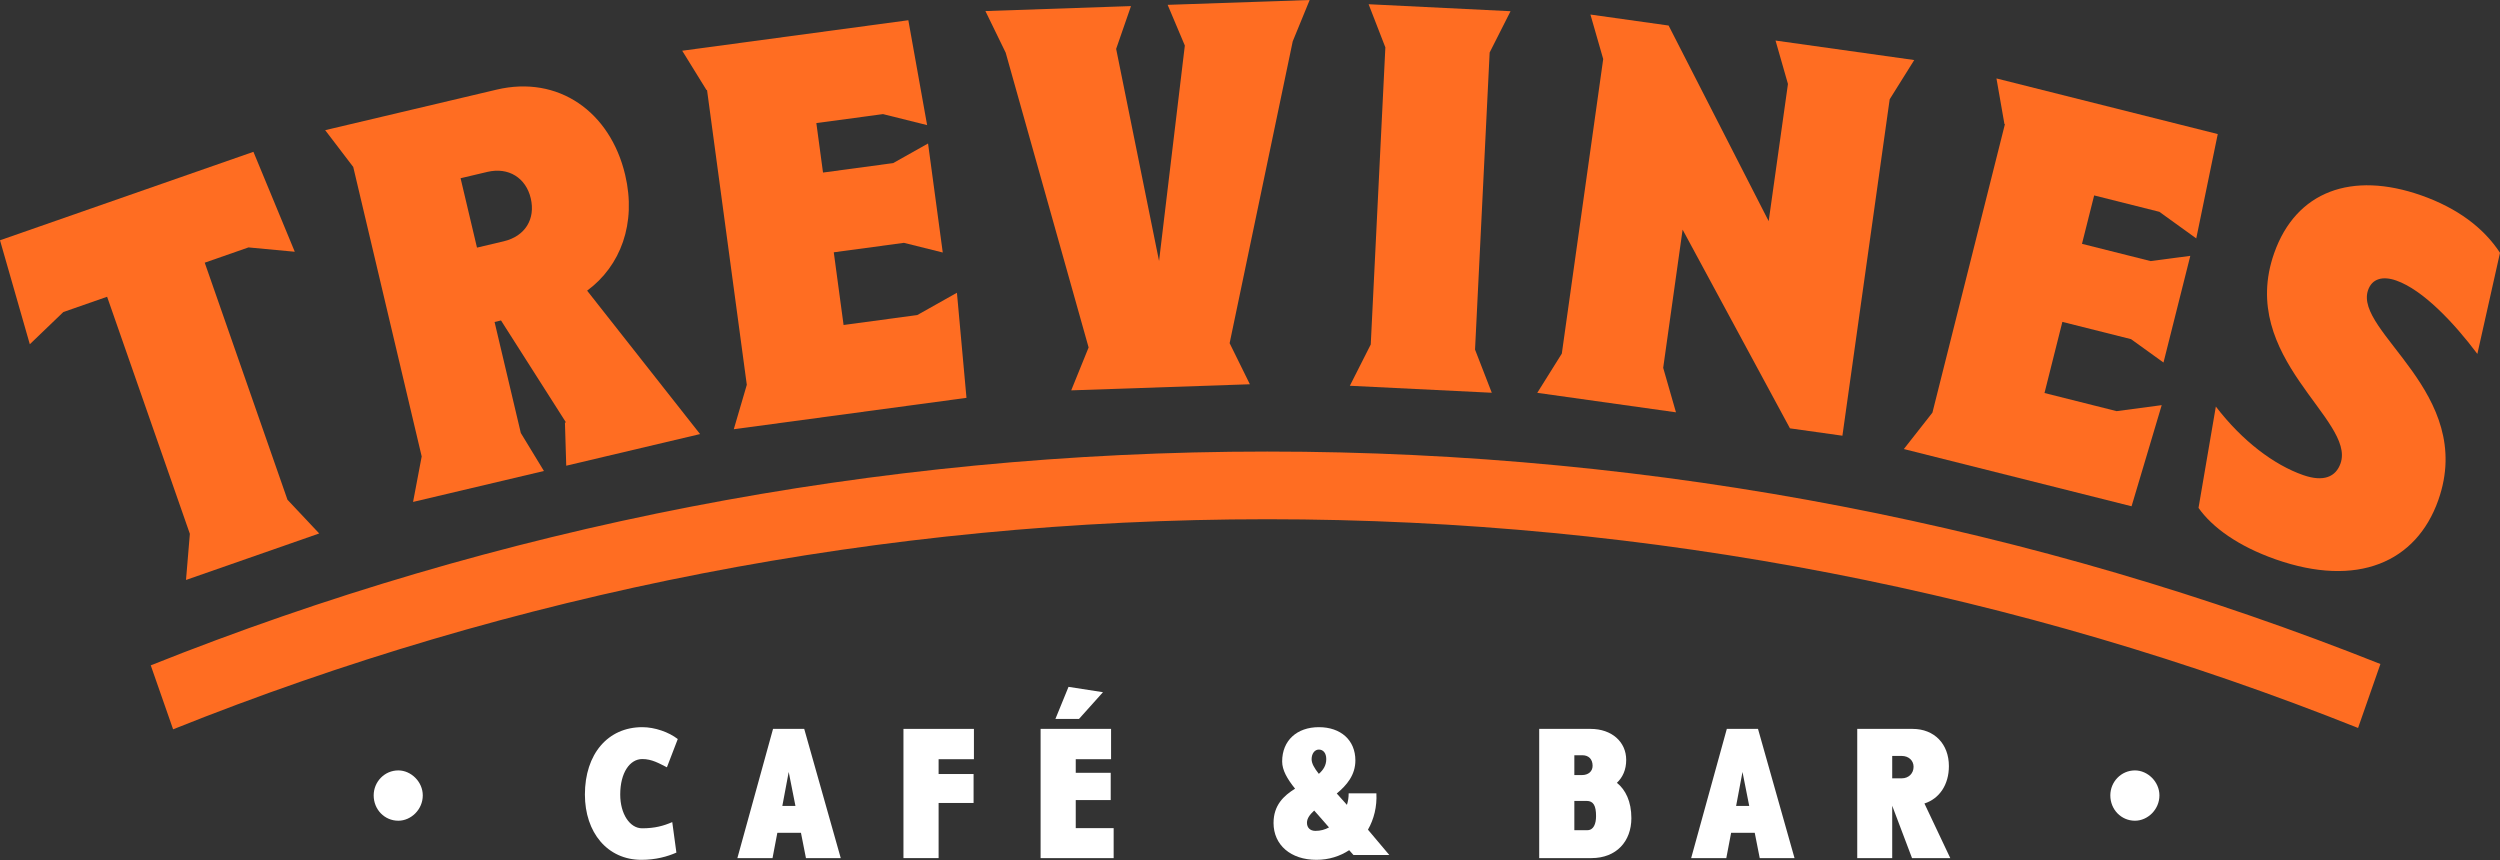<?xml version="1.0" encoding="UTF-8" standalone="no"?><!DOCTYPE svg PUBLIC "-//W3C//DTD SVG 1.1//EN" "http://www.w3.org/Graphics/SVG/1.1/DTD/svg11.dtd"><svg width="100%" height="100%" viewBox="0 0 2000 688" version="1.1" xmlns="http://www.w3.org/2000/svg" xmlns:xlink="http://www.w3.org/1999/xlink" xml:space="preserve" xmlns:serif="http://www.serif.com/" style="fill-rule:evenodd;clip-rule:evenodd;stroke-linejoin:round;stroke-miterlimit:2;"><rect x="0" y="0" width="2000" height="688" fill="#333333" stroke="none"/><g><g><path d="M318.651,656.576c10.199,-0 19.572,-8.959 19.572,-20.261c-0,-10.889 -9.373,-19.986 -19.572,-19.986c-11.026,0 -19.71,9.097 -19.71,19.986c0,11.302 8.684,20.261 19.71,20.261Z" style="fill:#fff;fill-rule:nonzero;"/><path d="M533.527,613.848l8.683,-22.604c-7.029,-5.513 -18.331,-9.51 -28.392,-9.51c-27.566,0 -45.898,21.502 -45.898,53.891c0,30.461 18.056,52.238 45.208,52.238c11.44,-0 20.813,-2.619 27.98,-5.789l-3.308,-24.396c-7.029,3.032 -13.921,4.962 -24.12,4.962c-9.786,0 -17.505,-11.44 -17.505,-27.015c0,-17.504 7.719,-28.392 17.643,-28.392c7.718,-0 13.369,3.445 19.709,6.615Z" style="fill:#fff;fill-rule:nonzero;"/><path d="M644.756,686.485l27.841,-0l-29.22,-103.373l-24.947,0l-28.531,103.373l28.118,-0l3.859,-20.261l18.883,-0l3.997,20.261Zm-18.883,-41.763l5.1,-27.152l5.375,27.152l-10.475,0Z" style="fill:#fff;fill-rule:nonzero;"/><path d="M779.139,607.37l0,-24.258l-56.372,0l0,103.373l28.117,-0l0,-44.106l27.98,0l-0,-23.155l-27.98,-0l0,-11.854l28.255,0Z" style="fill:#fff;fill-rule:nonzero;"/><path d="M882.374,553.755l-27.566,-4.273l-10.475,25.636l18.882,0l19.159,-21.363Zm-21.777,108.747l-0,-22.466l27.979,0l-0,-21.777l-27.979,-0l-0,-10.889l28.255,0l-0,-24.258l-56.373,0l0,103.373l58.44,-0l0,-23.983l-30.322,0Z" style="fill:#fff;fill-rule:nonzero;"/><path d="M1018.83,658.367c-0,17.643 13.783,29.496 34.319,29.496c9.924,-0 18.883,-2.895 26.188,-7.719l3.446,3.86l28.668,-0l-17.091,-20.261c4.824,-8.408 7.305,-18.469 6.754,-29.082l-22.191,-0c0,3.17 -0.413,6.202 -1.378,9.234c-2.894,-3.308 -5.651,-6.34 -8.132,-9.096c7.994,-6.616 14.886,-14.748 14.886,-26.464c-0,-16.264 -11.716,-26.601 -29.22,-26.601c-17.504,0 -29.358,10.613 -29.358,27.428c0,6.892 3.997,13.921 10.337,21.777c-9.096,5.651 -17.228,13.232 -17.228,27.428Zm30.46,-50.997c0,-4.686 2.619,-7.718 5.789,-7.718c3.446,-0 5.927,2.757 5.927,7.581c-0,5.099 -2.343,8.683 -5.927,11.853c-3.584,-4.548 -5.789,-8.27 -5.789,-11.716Zm-3.721,50.86c-0,-3.584 2.343,-6.616 5.789,-9.786l5.237,5.926l6.616,7.581c-3.308,1.792 -6.892,2.757 -10.889,2.757c-4.272,-0 -6.753,-2.619 -6.753,-6.478Z" style="fill:#fff;fill-rule:nonzero;"/><path d="M1293.52,626.253c4.548,-4.273 7.443,-10.337 7.443,-18.331c-0,-14.334 -11.44,-24.81 -28.531,-24.81l-41.073,0l-0,103.373l41.762,-0c20.123,-0 31.977,-13.508 31.977,-31.977c-0,-13.369 -4.687,-22.742 -11.578,-28.255Zm-27.566,-22.053c4.824,0 8.132,3.033 8.132,8.408c-0,4.548 -3.446,7.443 -8.545,7.443l-6.065,-0l0,-15.851l6.478,0Zm3.859,59.956l-10.337,0l0,-23.431l9.786,0c5.513,0 7.581,3.859 7.581,12.129c-0,6.203 -1.93,11.302 -7.03,11.302Z" style="fill:#fff;fill-rule:nonzero;"/><path d="M1407.78,686.485l27.841,-0l-29.22,-103.373l-24.947,0l-28.531,103.373l28.118,-0l3.859,-20.261l18.883,-0l3.997,20.261Zm-18.883,-41.763l5.1,-27.152l5.375,27.152l-10.475,0Z" style="fill:#fff;fill-rule:nonzero;"/><path d="M1560.22,686.485l-20.674,-43.692c11.991,-3.86 19.571,-15.024 19.571,-29.909c0,-17.643 -11.577,-29.772 -29.082,-29.772l-44.243,0l0,103.373l27.979,-0l0,-41.901l15.851,41.901l30.598,-0Zm-38.868,-81.733c5.651,-0 9.51,3.721 9.51,8.683c0,5.237 -3.859,9.235 -9.51,9.235l-7.581,-0l0,-17.918l7.581,-0Z" style="fill:#fff;fill-rule:nonzero;"/><path d="M1707.97,656.576c10.2,-0 19.572,-8.959 19.572,-20.261c-0,-10.889 -9.372,-19.986 -19.572,-19.986c-11.026,0 -19.709,9.097 -19.709,19.986c-0,11.302 8.683,20.261 19.709,20.261Z" style="fill:#fff;fill-rule:nonzero;"/></g><g><path d="M120.599,532.278c276.307,-110.335 577.726,-171.027 893.208,-171.027c314.462,-0 614.952,60.3 890.526,169.958l-17.882,51.166c-269.964,-107.728 -564.439,-166.982 -872.644,-166.982c-309.225,-0 -604.629,59.647 -875.324,168.054l-17.884,-51.169Z" style="fill:#ff6d22;"/><g><path d="M198.791,197.932l37.033,3.473l-33.084,-79.946l-202.74,70.767l23.851,83.169l26.828,-25.765l35.008,-12.219l66.201,189.66l-3.088,36.899l106.563,-37.197l-25.38,-26.962l-66.2,-189.659l35.008,-12.22Z" style="fill:#ff6d22;fill-rule:nonzero;"/><path d="M469.705,232.533c26.74,-19.721 39.629,-53.752 30.441,-92.613c-12.001,-50.756 -53.633,-79.852 -102.803,-68.226l-137.201,32.439l22.454,29.443l54.753,231.577l-6.89,36.381l104.685,-24.751l-18.488,-30.381l-21.001,-88.824l5.155,-1.219l51.93,81.511l-0.793,0.187l1.041,34.507l107.064,-25.314l-90.347,-114.717Zm-101.24,-89.95l21.413,-5.063c17.051,-4.032 30.873,4.843 34.717,21.101c3.938,16.654 -4.54,30.382 -21.591,34.414l-21.413,5.063l-13.126,-55.515Z" style="fill:#ff6d22;fill-rule:nonzero;"/><path d="M733.818,252.041l-58.957,7.953l-7.843,-58.149l56.129,-7.571l31.058,7.734l-11.766,-87.223l-27.898,15.687l-56.13,7.571l-5.338,-39.573l53.303,-7.19l35.314,8.804l-15.019,-83.906l-180.907,24.403l19.462,31.501l0.404,-0.054l31.811,235.825l-10.42,35.531l186.157,-25.11l-7.642,-84.079l-31.718,17.846Z" style="fill:#ff6d22;fill-rule:nonzero;"/><path d="M1034.18,33.078l13.549,-33.078l-113.617,3.874l13.749,32.555l-20.625,172.347l-34.324,-169.658l11.879,-34.244l-116.468,3.971l16.22,33.286l66.343,235.838l-13.915,34.313l142.938,-4.873l-16.206,-32.879l50.477,-241.452Z" style="fill:#ff6d22;fill-rule:nonzero;"/><path d="M1191.72,42.005l16.719,-33.039l-113.546,-5.583l13.397,34.519l-11.687,237.674l-16.719,33.039l113.546,5.583l-13.397,-34.52l11.687,-237.673Z" style="fill:#ff6d22;fill-rule:nonzero;"/><path d="M1531.39,48.034l-110.963,-15.591l9.933,34.725l-15.421,109.753l-80.055,-156.498l-62.543,-8.788l10.224,35.589l-33.111,235.646l-19.636,31.393l110.964,15.591l-10.224,-35.588l15.535,-110.56l85.881,158.962l41.964,5.896l37.817,-269.137l19.635,-31.393Z" style="fill:#ff6d22;fill-rule:nonzero;"/><path d="M1693.29,328.917l-57.696,-14.5l14.301,-56.906l54.93,13.805l25.968,18.71l21.452,-85.358l-31.728,4.21l-54.93,-13.805l9.733,-38.728l52.164,13.11l29.522,21.284l17.201,-83.486l-177.04,-44.494l6.378,36.475l0.395,0.099l-58,230.784l-22.865,29.126l182.177,45.784l24.115,-80.908l-36.077,4.798Z" style="fill:#ff6d22;fill-rule:nonzero;"/><path d="M1981.89,283.124l18.11,-80.885c-13.193,-20.196 -34.451,-35.889 -62.892,-45.902c-55.729,-19.622 -100.334,-3.359 -117.79,46.221c-29.5,83.786 65.422,133.19 53.108,168.165c-3.789,10.762 -13.527,15.109 -30.054,9.29c-23.061,-8.119 -48.389,-26.973 -69.702,-54.78l-13.861,81.085c10.951,15.519 31.576,30.557 61.555,41.112c65.338,23.004 112.719,2.536 130.311,-47.429c30.176,-85.708 -67.978,-134.522 -56.205,-167.959c3.248,-9.225 11.79,-11.401 22.551,-7.612c21.524,7.578 46.338,34.026 64.869,58.694Z" style="fill:#ff6d22;fill-rule:nonzero;"/></g></g></g></svg>
